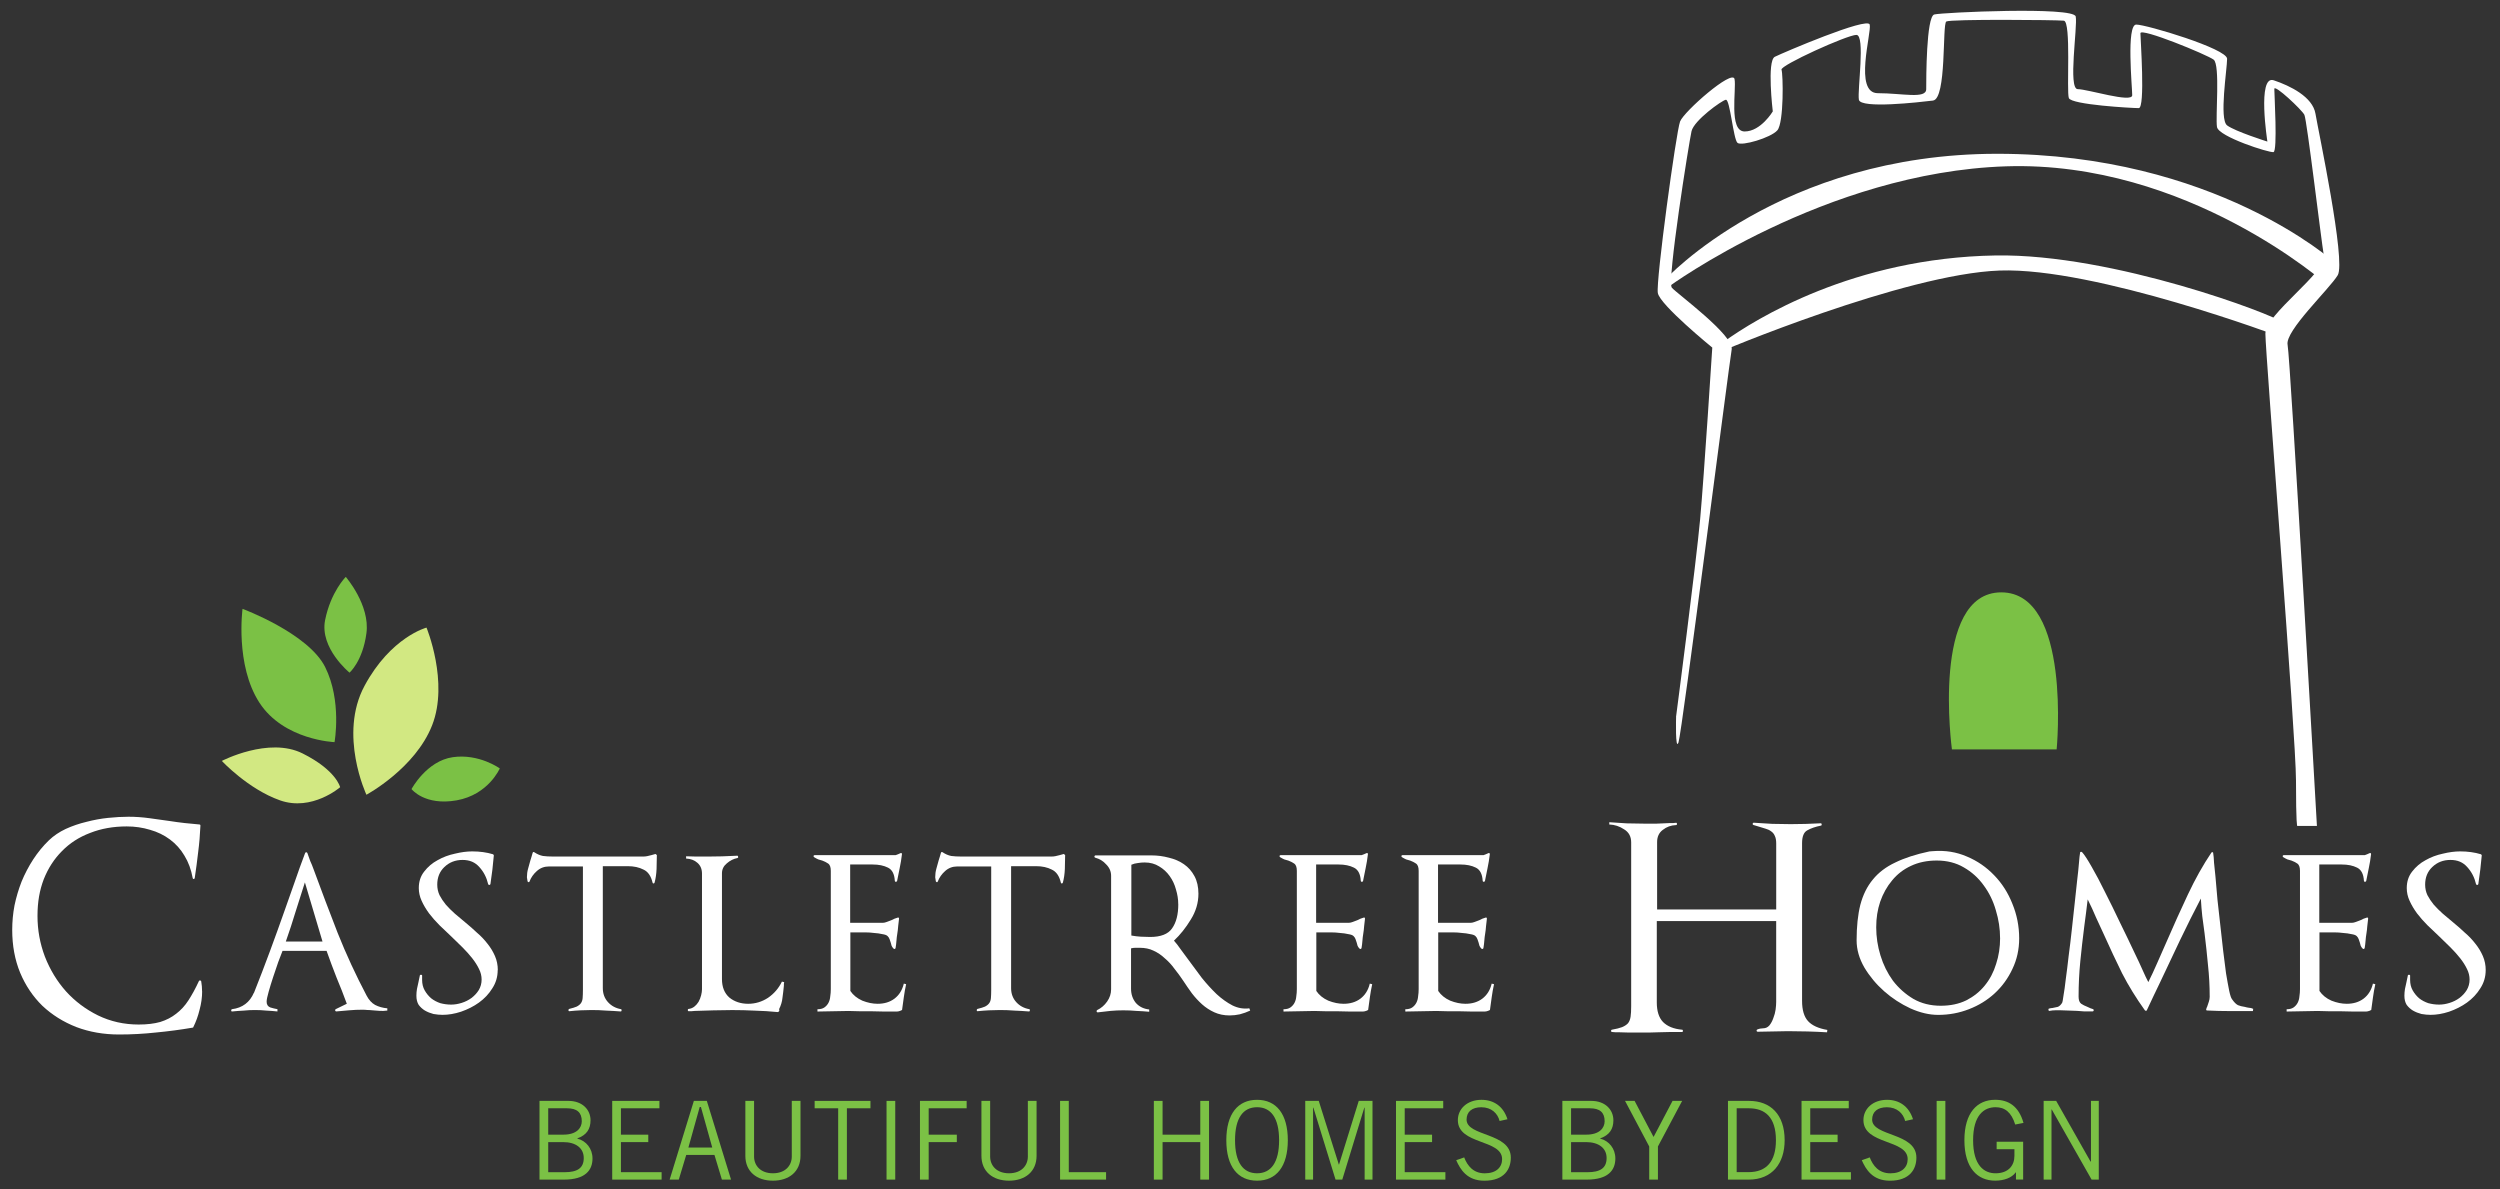 <?xml version="1.0" encoding="UTF-8"?>
<svg xmlns="http://www.w3.org/2000/svg" width="700" height="333" version="1.1" viewBox="0 0 700 333">
  <rect x="0" y="0" width="700" height="333" fill="#333333" stroke="none"/>
  <defs>
    <style>
      .cls-1, .cls-2 {
        fill-rule: evenodd;
      }

      .cls-1, .cls-3 {
        fill: #fff;
      }

      .cls-4, .cls-2 {
        fill: #7bc145;
      }

      .cls-5 {
        fill: #d2e882;
      }
    </style>
  </defs>
  <!-- Generator: Adobe Illustrator 28.7.1, SVG Export Plug-In . SVG Version: 1.2.0 Build 142)  -->
  <g>
    <g id="Layer_1">
      <path class="cls-3" d="M56.58,277.56c0-.96-.08-1.88-.24-2.79-.05-.16-.16-.24-.32-.24-.11-.05-.21,0-.32.16-.95,2.07-1.94,3.87-2.94,5.41-.96,1.49-2.1,2.73-3.42,3.74-1.27,1.01-2.76,1.78-4.46,2.31-1.7.48-3.72.72-6.05.72-4.09,0-7.88-.85-11.38-2.55-3.45-1.7-6.45-3.95-8.99-6.76-2.5-2.81-4.46-6.05-5.89-9.71-1.38-3.66-2.07-7.45-2.07-11.38s.58-7.19,1.75-10.27c1.22-3.08,2.92-5.7,5.09-7.88,2.18-2.23,4.8-3.93,7.88-5.09,3.08-1.22,6.5-1.83,10.27-1.83,2.28,0,4.46.32,6.53.95,2.07.58,3.93,1.49,5.57,2.71s3,2.73,4.06,4.54c1.11,1.8,1.88,3.9,2.31,6.29.05.16.13.24.24.24.16,0,.27-.08.32-.24.37-2.44.69-4.85.96-7.24.32-2.44.53-4.94.64-7.48,0-.21-.11-.32-.32-.32-1.33-.11-2.71-.24-4.14-.4-1.38-.16-2.76-.34-4.14-.56-1.86-.27-3.77-.53-5.73-.8-1.91-.26-3.85-.4-5.81-.4-1.75,0-3.66.11-5.73.32-2.02.21-4.03.58-6.05,1.11-2.02.48-3.95,1.14-5.81,1.99-1.8.85-3.37,1.91-4.7,3.18-1.64,1.59-3.1,3.37-4.38,5.33-1.27,1.96-2.36,4.03-3.26,6.21-.85,2.18-1.51,4.4-1.99,6.69-.43,2.28-.64,4.56-.64,6.85,0,4.4.74,8.41,2.23,12.02,1.49,3.55,3.56,6.63,6.21,9.23,2.71,2.55,5.89,4.54,9.55,5.97,3.66,1.38,7.64,2.07,11.94,2.07,3.5,0,6.95-.19,10.35-.56,3.4-.32,6.79-.77,10.19-1.35.16,0,.24-.05.24-.16.74-1.49,1.33-3.1,1.75-4.85.48-1.75.72-3.48.72-5.17h-.02Z"/>
      <path class="cls-1" d="M108.45,282.97v-.64c-1.27-.11-2.41-.43-3.42-.95-.96-.53-1.75-1.41-2.39-2.63-3.02-5.73-5.73-11.59-8.12-17.59-2.34-6-4.59-11.97-6.77-17.91-.26-.74-.56-1.46-.88-2.15-.26-.74-.53-1.49-.8-2.23-.05-.16-.16-.24-.32-.24s-.27.08-.32.24c-1.01,2.65-1.96,5.31-2.87,7.96-.9,2.6-1.83,5.23-2.78,7.88-1.38,3.93-2.79,7.83-4.22,11.7-1.43,3.87-2.92,7.75-4.46,11.62v-.08c-1.17,2.71-3.21,4.25-6.13,4.62-.16.05-.24.18-.24.4.05.21.16.29.32.24,1.06-.11,2.12-.19,3.18-.24,1.06-.11,2.12-.16,3.18-.16s2.12.05,3.18.16c1.06.05,2.1.13,3.1.24v-.64c-.64-.11-1.3-.27-1.99-.48-.69-.26-1.04-.8-1.04-1.59,0-.58.19-1.51.56-2.79.37-1.33.8-2.71,1.27-4.14.48-1.49.95-2.89,1.43-4.22.53-1.38.93-2.41,1.19-3.1h12.34c.9,2.55,1.83,5.04,2.79,7.48,1.01,2.39,1.96,4.83,2.87,7.32l-3.1,1.51c-.16.11-.21.24-.16.4s.16.24.32.24c1.22-.11,2.44-.21,3.66-.32,1.22-.11,2.44-.16,3.66-.16.48,0,.93.03,1.35.08.48,0,.93.03,1.35.08.74.05,1.43.11,2.07.16.69.05,1.41.03,2.15-.08h.04ZM90.3,263.63h-10.27c1.01-2.86,1.91-5.62,2.71-8.28.85-2.71,1.72-5.47,2.63-8.28l4.93,16.56h0Z"/>
      <path class="cls-3" d="M139.39,271.67c0-1.43-.27-2.76-.8-3.98s-1.22-2.36-2.07-3.42c-.85-1.11-1.83-2.15-2.95-3.1-1.06-1.01-2.15-1.96-3.26-2.87-1.01-.85-1.99-1.67-2.94-2.47-.96-.85-1.8-1.7-2.55-2.55-.69-.85-1.27-1.72-1.75-2.63-.42-.9-.64-1.88-.64-2.95,0-2.02.66-3.66,1.99-4.93,1.38-1.33,3.08-1.99,5.09-1.99s3.53.66,4.7,1.99c1.22,1.33,2.04,2.92,2.47,4.78.05.16.16.24.32.24s.26-.08.32-.24c.42-2.76.74-5.44.95-8.04,0-.11-.08-.21-.24-.32-1.75-.53-3.69-.8-5.81-.8-1.49,0-3.1.21-4.85.64-1.75.37-3.37.98-4.86,1.83-1.49.8-2.73,1.86-3.74,3.18-1.01,1.27-1.51,2.81-1.51,4.62,0,1.22.27,2.41.8,3.58.53,1.17,1.22,2.34,2.07,3.5.85,1.11,1.83,2.23,2.94,3.34,1.11,1.06,2.23,2.12,3.34,3.18,1.06,1.01,2.1,2.02,3.1,3.02,1.01,1.01,1.91,2.02,2.71,3.03s1.43,2.02,1.91,3.02c.48.95.72,1.94.72,2.95,0,1.06-.26,2.04-.8,2.95-.53.85-1.22,1.59-2.07,2.23-.8.58-1.7,1.03-2.71,1.35-1.01.32-1.99.48-2.95.48-1.01,0-2.02-.13-3.03-.4-.95-.32-1.8-.77-2.55-1.35-.74-.64-1.35-1.38-1.83-2.23s-.72-1.83-.72-2.95v-1.19c0-.16-.11-.24-.32-.24s-.32.08-.32.24l-.4,1.91c-.1.58-.24,1.19-.4,1.83-.11.64-.16,1.27-.16,1.91,0,1.01.21,1.86.64,2.55.48.64,1.06,1.17,1.75,1.59.74.42,1.54.74,2.39.96.9.16,1.75.24,2.55.24,1.64,0,3.37-.29,5.17-.88,1.86-.64,3.53-1.49,5.01-2.55,1.54-1.11,2.79-2.44,3.74-3.98,1.01-1.54,1.51-3.24,1.51-5.09h.04Z"/>
      <path class="cls-3" d="M183.94,239.43l-.4-.32c-.21.05-.4.11-.56.16-.16.05-.34.11-.56.16-.9.26-1.64.4-2.23.4h-25.47c-.96,0-1.86-.05-2.71-.16-.8-.16-1.59-.5-2.39-1.03-.21-.16-.37-.11-.48.16-.11.37-.21.74-.32,1.11-.11.32-.21.66-.32,1.03-.21.74-.43,1.51-.64,2.31-.21.74-.32,1.54-.32,2.39l.16,1.03c0,.16.08.26.24.32.16.05.27,0,.32-.16.42-1.11,1.11-2.1,2.07-2.95.95-.85,2.07-1.27,3.34-1.27h9.55v34.54c0,.9-.03,1.67-.08,2.31-.05.58-.21,1.06-.48,1.43-.26.37-.66.69-1.19.96-.48.21-1.17.42-2.07.64-.16.05-.24.19-.24.4.05.21.16.29.32.24,1.06-.11,2.1-.19,3.1-.24,1.01-.05,2.04-.08,3.1-.08,1.38,0,2.73.05,4.06.16,1.33.05,2.68.13,4.06.24.16,0,.24-.08.24-.24.05-.21,0-.34-.16-.4-1.49-.27-2.71-.93-3.66-1.99s-1.43-2.36-1.43-3.9v-34.15h7c1.7,0,3.16.32,4.38.95,1.27.58,2.12,1.8,2.55,3.66.05.16.13.24.24.24.16,0,.27-.08.32-.24.32-1.17.5-2.44.56-3.82.05-1.38.08-2.68.08-3.9h.02Z"/>
      <path class="cls-3" d="M219.58,275.01l-.64-.16c-.9,1.86-2.2,3.37-3.9,4.54-1.7,1.11-3.56,1.67-5.57,1.67s-3.82-.58-5.25-1.75c-1.38-1.22-2.07-2.95-2.07-5.17v-29.61c0-1.11.45-2.04,1.35-2.78.9-.8,1.91-1.3,3.02-1.51.16-.05.21-.16.16-.32,0-.21-.08-.32-.24-.32-2.87.16-5.68.24-8.44.24h-2.95c-.95,0-1.94-.03-2.94-.08v.64c1.27.05,2.34.45,3.18,1.2.85.74,1.27,1.75,1.27,3.02v32.39c0,.48-.08,1.03-.24,1.67s-.4,1.25-.72,1.83c-.32.53-.72.98-1.19,1.35-.48.37-1.01.58-1.59.64-.16,0-.24.11-.24.32s.08.32.24.32h.8c.32-.05.61-.08.88-.08,1.75-.05,3.5-.11,5.25-.16,1.75-.05,3.5-.08,5.25-.08,2.18,0,4.3.05,6.37.16,2.12.05,4.24.19,6.37.4,0,0,.08-.03.24-.08.16-.11.24-.24.24-.4s-.03-.27-.08-.32c.53-1.06.85-2.12.95-3.18.16-1.11.29-2.26.4-3.42v-.48c.05-.16.08-.32.08-.48h.01Z"/>
      <path class="cls-3" d="M253.71,275.57l-.64-.16c-.43,1.8-1.3,3.21-2.63,4.22-1.27.95-2.84,1.43-4.7,1.43-1.38,0-2.81-.29-4.3-.88-1.43-.64-2.55-1.54-3.34-2.71v-16.4h4.22c.8,0,1.59.05,2.39.16.85.05,1.62.16,2.31.32.74.11,1.25.29,1.51.56.27.26.45.56.56.88s.21.64.32.95c.11.32.19.61.24.88.11.26.29.53.56.8.11.11.21.13.32.08.16-.05.24-.16.24-.32.11-.64.19-1.3.24-1.99s.13-1.35.24-1.99c.11-.64.19-1.33.24-2.07.11-.74.19-1.43.24-2.07,0-.32-.13-.42-.4-.32-.58.16-1.17.4-1.75.72-.42.16-.85.32-1.27.48-.42.16-.77.24-1.03.24h-9.23v-16.32h6.29c1.7,0,3.13.29,4.3.88,1.17.58,1.8,1.8,1.91,3.66,0,.16.08.27.24.32.21,0,.34-.08.4-.24.27-1.22.5-2.41.72-3.58.26-1.22.48-2.52.64-3.9,0-.32-.13-.42-.4-.32-.21.11-.45.21-.72.32-.21.05-.42.13-.64.24h-22.69c-.16,0-.26.08-.32.24,0,.11.05.21.16.32.42.26.82.48,1.19.64.43.11.8.21,1.11.32.58.21,1.11.48,1.59.8.53.32.8,1.01.8,2.07v33.11c0,.69-.05,1.38-.16,2.07-.05.64-.21,1.22-.48,1.75-.27.53-.66.98-1.19,1.35-.48.32-1.11.48-1.91.48v.64c1.43-.05,2.87-.08,4.3-.08,1.49-.05,2.95-.08,4.38-.08,1.06,0,2.1.03,3.1.08h3.1c1.22,0,2.44.03,3.66.08h3.74c.27,0,.61-.08,1.03-.24l.08-.08c.21,0,.32-.08.32-.24.16-1.22.32-2.39.48-3.5.16-1.17.37-2.36.64-3.58h0v-.02Z"/>
      <path class="cls-3" d="M298.26,239.43l-.4-.32c-.21.05-.4.11-.56.16-.16.05-.34.11-.56.16-.9.26-1.64.4-2.23.4h-25.47c-.96,0-1.86-.05-2.71-.16-.8-.16-1.59-.5-2.39-1.03-.21-.16-.37-.11-.48.16-.11.37-.21.74-.32,1.11-.11.32-.21.66-.32,1.03-.21.74-.42,1.51-.64,2.31-.21.74-.32,1.54-.32,2.39l.16,1.03c0,.16.08.26.24.32s.26,0,.32-.16c.42-1.11,1.11-2.1,2.07-2.95.95-.85,2.07-1.27,3.34-1.27h9.55v34.54c0,.9-.03,1.67-.08,2.31-.05.58-.21,1.06-.48,1.43-.26.37-.66.69-1.19.96-.48.21-1.17.42-2.07.64-.16.05-.24.19-.24.4.05.21.16.29.32.24,1.06-.11,2.1-.19,3.1-.24,1.01-.05,2.04-.08,3.1-.08,1.38,0,2.73.05,4.06.16,1.33.05,2.68.13,4.06.24.16,0,.24-.08.24-.24.05-.21,0-.34-.16-.4-1.49-.27-2.71-.93-3.66-1.99s-1.43-2.36-1.43-3.9v-34.15h7c1.7,0,3.16.32,4.38.95,1.27.58,2.12,1.8,2.55,3.66.05.16.13.24.24.24.16,0,.26-.08.32-.24.32-1.17.5-2.44.56-3.82.05-1.38.08-2.68.08-3.9h.02Z"/>
      <path class="cls-1" d="M350.05,282.97l-.24-.64c-1.59.21-3.16-.05-4.7-.8-1.54-.8-3.03-1.86-4.46-3.18-1.43-1.38-2.81-2.89-4.14-4.54-1.27-1.7-2.5-3.34-3.66-4.94-.8-1.06-1.54-2.07-2.23-3.02-.69-1.01-1.33-1.83-1.91-2.47,1.75-1.64,3.32-3.61,4.7-5.89,1.43-2.28,2.15-4.7,2.15-7.24,0-1.91-.37-3.55-1.11-4.93s-1.72-2.49-2.95-3.34c-1.22-.85-2.63-1.46-4.22-1.83-1.59-.43-3.21-.64-4.86-.64h-15.68c-.16,0-.26.11-.32.32,0,.16.08.26.24.32,1.22.32,2.26.95,3.1,1.91.9.9,1.35,1.96,1.35,3.18v31.76c0,1.22-.37,2.36-1.11,3.42-.74,1.06-1.67,1.86-2.78,2.39-.16.11-.21.27-.16.48.1.16.24.21.4.16,1.22-.16,2.39-.29,3.5-.4,1.17-.11,2.36-.16,3.58-.16s2.41.05,3.58.16c1.22.05,2.44.13,3.66.24v-.64c-1.54-.16-2.79-.77-3.74-1.83-.9-1.11-1.35-2.44-1.35-3.98v-11.3c.42-.11.82-.16,1.19-.16h1.27c1.43,0,2.71.26,3.82.8,1.17.53,2.23,1.25,3.18,2.15,1.01.85,1.91,1.83,2.71,2.94.85,1.06,1.65,2.15,2.39,3.26.8,1.22,1.62,2.41,2.47,3.58.9,1.17,1.86,2.2,2.86,3.1,1.01.9,2.15,1.65,3.42,2.23,1.27.58,2.71.88,4.3.88.96,0,1.91-.11,2.87-.32,1.01-.26,1.96-.61,2.87-1.03h.01ZM329.92,253.2c0,2.87-.58,5.12-1.75,6.76-1.11,1.59-3.16,2.39-6.13,2.39-.9,0-1.78-.03-2.63-.08s-1.72-.16-2.63-.32v-19.82c.58-.26,1.19-.42,1.83-.48.64-.11,1.27-.16,1.91-.16,1.54,0,2.89.37,4.06,1.11,1.17.69,2.15,1.59,2.94,2.71.8,1.11,1.38,2.36,1.75,3.74.42,1.38.64,2.76.64,4.14h.01Z"/>
      <path class="cls-3" d="M384.18,275.57l-.64-.16c-.42,1.8-1.3,3.21-2.63,4.22-1.27.95-2.84,1.43-4.7,1.43-1.38,0-2.81-.29-4.3-.88-1.43-.64-2.55-1.54-3.34-2.71v-16.4h4.22c.8,0,1.59.05,2.39.16.85.05,1.62.16,2.31.32.74.11,1.25.29,1.51.56.27.26.45.56.56.88s.21.64.32.95c.11.32.19.61.24.88.11.26.29.53.56.8.11.11.21.13.32.08.16-.05.24-.16.24-.32.11-.64.19-1.3.24-1.99s.13-1.35.24-1.99c.11-.64.19-1.33.24-2.07.1-.74.19-1.43.24-2.07,0-.32-.13-.42-.4-.32-.58.16-1.17.4-1.75.72-.42.16-.85.32-1.27.48-.43.16-.77.24-1.03.24h-9.23v-16.32h6.29c1.7,0,3.13.29,4.3.88,1.17.58,1.8,1.8,1.91,3.66,0,.16.08.27.24.32.21,0,.35-.08.4-.24.26-1.22.5-2.41.72-3.58.26-1.22.48-2.52.64-3.9,0-.32-.13-.42-.4-.32-.21.11-.45.21-.72.32-.21.05-.42.13-.64.24h-22.68c-.16,0-.26.08-.32.24,0,.11.05.21.16.32.43.26.82.48,1.19.64.43.11.8.21,1.12.32.58.21,1.11.48,1.59.8.53.32.8,1.01.8,2.07v33.11c0,.69-.05,1.38-.16,2.07-.05.64-.21,1.22-.48,1.75-.27.53-.66.98-1.19,1.35-.48.32-1.11.48-1.91.48v.64c1.43-.05,2.87-.08,4.3-.08,1.48-.05,2.94-.08,4.38-.08,1.06,0,2.1.03,3.1.08h3.1c1.22,0,2.44.03,3.66.08h3.74c.26,0,.61-.08,1.04-.24l.08-.08c.21,0,.32-.08.32-.24.16-1.22.32-2.39.48-3.5.16-1.17.37-2.36.64-3.58h0l-.04-.02Z"/>
      <path class="cls-3" d="M418.31,275.57l-.64-.16c-.42,1.8-1.3,3.21-2.63,4.22-1.27.95-2.84,1.43-4.7,1.43-1.38,0-2.81-.29-4.3-.88-1.43-.64-2.55-1.54-3.34-2.71v-16.4h4.22c.8,0,1.59.05,2.39.16.85.05,1.62.16,2.31.32.74.11,1.25.29,1.51.56.27.26.45.56.56.88.1.32.21.64.32.95.11.32.19.61.24.88.1.26.29.53.56.8.11.11.21.13.32.08.16-.05.24-.16.24-.32.11-.64.19-1.3.24-1.99s.13-1.35.24-1.99c.11-.64.19-1.33.24-2.07.11-.74.19-1.43.24-2.07,0-.32-.13-.42-.4-.32-.58.16-1.17.4-1.75.72-.42.16-.85.32-1.27.48-.42.16-.77.24-1.03.24h-9.23v-16.32h6.29c1.7,0,3.13.29,4.3.88,1.17.58,1.8,1.8,1.91,3.66,0,.16.08.27.24.32.21,0,.34-.08.4-.24.27-1.22.5-2.41.72-3.58.26-1.22.48-2.52.64-3.9,0-.32-.13-.42-.4-.32-.21.11-.45.21-.72.32-.21.05-.42.13-.64.24h-22.69c-.16,0-.26.08-.32.24,0,.11.05.21.16.32.42.26.82.48,1.19.64.42.11.8.21,1.11.32.58.21,1.11.48,1.59.8.53.32.8,1.01.8,2.07v33.11c0,.69-.05,1.38-.16,2.07-.05.64-.21,1.22-.48,1.75-.27.53-.66.98-1.19,1.35-.48.32-1.11.48-1.91.48v.64c1.43-.05,2.86-.08,4.3-.08,1.49-.05,2.95-.08,4.38-.08,1.06,0,2.1.03,3.1.08h3.1c1.22,0,2.44.03,3.66.08h3.74c.27,0,.61-.08,1.04-.24l.08-.08c.21,0,.32-.08.32-.24.16-1.22.32-2.39.48-3.5.16-1.17.37-2.36.64-3.58h0l-.02-.02Z"/>
      <path class="cls-3" d="M511.66,288.38c-2.49-.42-4.3-1.25-5.41-2.47s-1.67-3.1-1.67-5.65v-44.17c0-1.86.48-3.05,1.43-3.58,1.01-.58,2.31-1.03,3.9-1.35.16-.05.21-.16.16-.32,0-.21-.08-.32-.24-.32-2.87.16-5.68.24-8.44.24-1.7,0-3.42-.03-5.17-.08-1.75-.11-3.47-.21-5.17-.32-.16,0-.27.11-.32.32,0,.16.08.27.24.32l1.59.48c.64.21,1.25.4,1.83.56s1.09.4,1.51.72c.48.32.82.74,1.04,1.27.27.53.4,1.25.4,2.15v18.47h-33.35v-18.86c0-1.49.53-2.63,1.59-3.42,1.06-.85,2.31-1.3,3.74-1.35.16,0,.24-.11.24-.32s-.08-.32-.24-.32c-.26,0-.56.03-.88.08h-.88c-1.22.05-2.44.11-3.66.16h-3.66c-1.59,0-3.18-.03-4.78-.08-1.59-.11-3.21-.21-4.86-.32v.64c1.49.05,2.87.5,4.14,1.35,1.33.8,1.99,2.02,1.99,3.66v45.85c0,1.22-.05,2.2-.16,2.94-.11.74-.34,1.35-.71,1.83-.37.42-.93.8-1.67,1.11-.69.27-1.64.5-2.87.72-.16.05-.24.19-.24.4.05.16.16.24.32.24.26,0,.58.03.95.08h1.04c.95.05,1.88.08,2.79.08h5.41c1.06-.05,1.99-.08,2.79-.08,1.12-.05,2.23-.08,3.34-.08h3.26c.16,0,.24-.11.24-.32s-.08-.32-.24-.32c-2.34-.21-4.11-.93-5.33-2.15-1.17-1.22-1.75-3.05-1.75-5.49v-22.77h33.43v22.61c0,.58-.05,1.3-.16,2.15-.11.8-.32,1.59-.64,2.39-.27.8-.64,1.49-1.11,2.07-.48.53-1.06.8-1.75.8-.26,0-.53.03-.8.08-.27.05-.53.13-.8.24-.16.05-.24.19-.24.4.05.16.16.24.32.24,1.38-.05,2.79-.08,4.22-.08,1.43-.05,2.84-.08,4.22-.08,1.86,0,3.69.03,5.49.08s3.63.13,5.49.24l.08-.64h0v-.03Z"/>
      <path class="cls-1" d="M565.37,262.75c0-3.4-.64-6.63-1.91-9.71-1.22-3.08-2.92-5.73-5.09-7.96-2.18-2.28-4.72-4.03-7.64-5.25-2.92-1.27-6.07-1.78-9.47-1.51l-1.03.08c-3.77.8-6.95,1.83-9.55,3.1-2.6,1.22-4.7,2.81-6.29,4.78-1.59,1.91-2.76,4.27-3.5,7.08-.69,2.76-1.04,6.08-1.04,9.95,0,2.55.72,5.07,2.15,7.56,1.49,2.49,3.34,4.72,5.57,6.69,2.23,1.96,4.67,3.55,7.32,4.78,2.71,1.22,5.31,1.83,7.8,1.83,3.02,0,5.89-.53,8.6-1.59,2.76-1.06,5.17-2.55,7.24-4.46s3.71-4.17,4.93-6.77c1.28-2.65,1.91-5.52,1.91-8.6h0ZM560.03,262.67c0,2.55-.37,4.96-1.12,7.24-.69,2.28-1.75,4.3-3.18,6.05-1.38,1.7-3.1,3.08-5.17,4.14-2.07,1.01-4.46,1.51-7.16,1.51-2.87,0-5.41-.64-7.64-1.91-2.23-1.33-4.14-3.02-5.73-5.09-1.54-2.12-2.71-4.48-3.5-7.08-.8-2.6-1.19-5.23-1.19-7.88s.37-4.93,1.11-7.16c.8-2.28,1.91-4.27,3.34-5.97,1.43-1.75,3.18-3.1,5.25-4.06,2.12-1.01,4.54-1.51,7.24-1.51,2.87,0,5.39.64,7.56,1.91,2.23,1.27,4.09,2.95,5.57,5.01,1.54,2.07,2.68,4.4,3.42,7,.8,2.6,1.19,5.2,1.19,7.8h0Z"/>
      <path class="cls-3" d="M630.93,282.49c-.42-.21-.85-.32-1.27-.32-.37-.05-.74-.13-1.11-.24-.74-.11-1.38-.26-1.91-.48-.53-.26-1.09-.82-1.67-1.67-.27-.32-.53-1.12-.8-2.39-.27-1.33-.56-2.95-.88-4.86-.26-1.91-.53-4.01-.8-6.29-.27-2.34-.53-4.72-.8-7.16-.27-2.44-.53-4.83-.8-7.16-.21-2.33-.4-4.48-.56-6.45-.16-1.49-.29-2.79-.4-3.9-.05-1.17-.13-2.07-.24-2.71,0-.16-.05-.24-.16-.24-.11-.05-.21-.03-.32.08-2.33,3.45-4.54,7.38-6.61,11.78s-4.03,8.75-5.89,13.05c-.85,1.96-1.72,3.95-2.63,5.97-.85,1.96-1.7,3.79-2.55,5.49-.48-.9-1.01-2.02-1.59-3.34-.58-1.33-1.33-2.92-2.23-4.78-1.22-2.6-2.57-5.41-4.06-8.44-1.43-3.02-2.84-5.89-4.22-8.6-1.33-2.71-2.57-5.07-3.74-7.08-1.17-2.07-2.07-3.45-2.71-4.14-.11-.11-.24-.13-.4-.08-.1,0-.16.08-.16.24-.11.58-.21,1.57-.32,2.95-.11,1.33-.26,2.87-.48,4.62-.21,2.02-.45,4.24-.72,6.69-.26,2.39-.53,4.83-.8,7.32-.27,2.49-.56,4.93-.88,7.32-.27,2.39-.53,4.54-.8,6.45-.21,1.86-.42,3.4-.64,4.62-.16,1.22-.29,1.91-.4,2.07-.37.58-.77.95-1.19,1.11-.42.11-.93.21-1.51.32-.21,0-.53.05-.95.16-.16.05-.21.19-.16.4.05.21.16.29.32.24.58-.11,1.11-.16,1.59-.16h1.59c.74,0,1.49.03,2.23.08.74,0,1.49.03,2.23.08s1.46.11,2.15.16h2.23c.16,0,.26-.08.32-.24.05-.16,0-.29-.16-.4-.11-.05-.34-.13-.72-.24-.37-.16-.66-.29-.88-.4-.69-.26-1.27-.56-1.75-.88-.48-.37-.72-1.03-.72-1.99,0-3.34.16-6.63.48-9.87s.69-6.5,1.11-9.79c.16-1.22.32-2.44.48-3.66.16-1.27.32-2.57.48-3.9.9,1.8,1.67,3.47,2.31,5.01.69,1.49,1.46,3.16,2.31,5.01,1.59,3.55,3.26,7.11,5.01,10.67,1.8,3.5,3.93,6.95,6.37,10.35.11.11.21.16.32.16s.19-.05.24-.16c.64-1.33,1.25-2.63,1.83-3.9.64-1.33,1.27-2.65,1.91-3.98,1.86-3.98,3.71-7.91,5.57-11.78s3.79-7.75,5.81-11.62c.11,1.86.24,3.5.4,4.93.21,1.38.42,2.97.64,4.78.37,2.97.69,5.94.96,8.91.32,2.92.48,5.89.48,8.91,0,.43-.08.88-.24,1.35-.16.48-.32.95-.48,1.43-.05.11-.11.21-.16.32,0,.11-.03.21-.08.32-.11.26,0,.4.32.4,2.07.11,4.17.16,6.29.16h6.45l.08-.64h0l.04.03Z"/>
      <path class="cls-3" d="M665.06,275.57l-.64-.16c-.43,1.8-1.3,3.21-2.63,4.22-1.27.95-2.84,1.43-4.7,1.43-1.38,0-2.81-.29-4.3-.88-1.43-.64-2.55-1.54-3.34-2.71v-16.4h4.22c.8,0,1.59.05,2.39.16.85.05,1.62.16,2.31.32.74.11,1.25.29,1.51.56.27.26.45.56.56.88s.21.64.32.95c.11.32.19.61.24.88.11.26.29.53.56.8.11.11.21.13.32.08.16-.05.24-.16.24-.32.11-.64.19-1.3.24-1.99s.13-1.35.24-1.99c.11-.64.19-1.33.24-2.07.11-.74.19-1.43.24-2.07,0-.32-.13-.42-.4-.32-.58.16-1.17.4-1.75.72-.42.16-.85.32-1.27.48-.42.16-.77.24-1.03.24h-9.23v-16.32h6.29c1.7,0,3.13.29,4.3.88,1.17.58,1.8,1.8,1.91,3.66,0,.16.08.27.24.32.21,0,.34-.08.4-.24.26-1.22.5-2.41.72-3.58.26-1.22.48-2.52.64-3.9,0-.32-.13-.42-.4-.32-.21.11-.45.21-.72.32-.21.05-.42.13-.64.24h-22.68c-.16,0-.26.08-.32.24,0,.11.05.21.16.32.42.26.82.48,1.19.64.42.11.8.21,1.12.32.58.21,1.11.48,1.59.8.53.32.8,1.01.8,2.07v33.11c0,.69-.05,1.38-.16,2.07-.05.64-.21,1.22-.48,1.75-.27.53-.66.98-1.19,1.35-.48.32-1.11.48-1.91.48v.64c1.43-.05,2.87-.08,4.3-.08,1.49-.05,2.95-.08,4.38-.08,1.06,0,2.1.03,3.1.08h3.1c1.22,0,2.44.03,3.66.08h3.74c.26,0,.61-.08,1.03-.24l.08-.08c.21,0,.32-.08.32-.24.16-1.22.32-2.39.48-3.5.16-1.17.37-2.36.64-3.58h0l-.03-.02Z"/>
      <path class="cls-3" d="M696,271.67c0-1.43-.27-2.76-.8-3.98-.53-1.22-1.22-2.36-2.07-3.42-.85-1.11-1.83-2.15-2.95-3.1-1.06-1.01-2.15-1.96-3.26-2.87-1.01-.85-1.99-1.67-2.94-2.47-.96-.85-1.8-1.7-2.55-2.55-.69-.85-1.27-1.72-1.75-2.63-.42-.9-.64-1.88-.64-2.95,0-2.02.66-3.66,1.99-4.93,1.38-1.33,3.08-1.99,5.09-1.99s3.53.66,4.7,1.99c1.22,1.33,2.04,2.92,2.47,4.78.05.16.16.24.32.24s.26-.08.32-.24c.42-2.76.74-5.44.96-8.04,0-.11-.08-.21-.24-.32-1.75-.53-3.69-.8-5.81-.8-1.49,0-3.1.21-4.85.64-1.75.37-3.37.98-4.85,1.83-1.49.8-2.73,1.86-3.74,3.18-1.01,1.27-1.51,2.81-1.51,4.62,0,1.22.26,2.41.8,3.58.53,1.17,1.22,2.34,2.07,3.5.85,1.11,1.83,2.23,2.94,3.34,1.11,1.06,2.23,2.12,3.34,3.18,1.06,1.01,2.1,2.02,3.1,3.02s1.91,2.02,2.71,3.03c.8,1.01,1.43,2.02,1.91,3.02.48.95.72,1.94.72,2.95,0,1.06-.26,2.04-.8,2.95-.53.85-1.22,1.59-2.07,2.23-.8.58-1.7,1.03-2.71,1.35s-1.99.48-2.94.48c-1.01,0-2.02-.13-3.03-.4-.95-.32-1.8-.77-2.55-1.35-.74-.64-1.35-1.38-1.83-2.23-.48-.85-.72-1.83-.72-2.95v-1.19c0-.16-.11-.24-.32-.24s-.32.08-.32.24l-.4,1.91c-.11.58-.24,1.19-.4,1.83-.1.64-.16,1.27-.16,1.91,0,1.01.21,1.86.64,2.55.48.64,1.06,1.17,1.75,1.59.74.42,1.54.74,2.39.96.9.16,1.75.24,2.55.24,1.64,0,3.37-.29,5.17-.88,1.86-.64,3.53-1.49,5.01-2.55,1.54-1.11,2.79-2.44,3.74-3.98,1.01-1.54,1.51-3.24,1.51-5.09h.01Z"/>
      <path class="cls-3" d="M469.29,200.74s5.62-42.91,6.75-55.37c1.13-12.46,3.4-48.05,3.4-48.05,0,0-14.68-11.94-15.25-15.29s5.14-45.17,6.23-48.01c1.09-2.83,14.68-14.73,15.25-11.89.57,2.83-1.7,14.68,2.83,14.68s7.88-5.62,7.88-5.62c0,0-1.7-14.16.57-15.29s26.01-11.28,26.57-9.02c.57,2.27-4.53,19.21,2.27,19.21s13.55,1.7,13.55-1.13,0-20.34,2.26-20.91c2.27-.57,39.04-2.27,39.6.57.57,2.83-2.22,20.34.57,20.34s15.25,3.96,15.25,1.7-1.7-19.78,1.13-19.78,25.44,6.75,25.44,9.58-2.27,16.95,0,18.65,11.28,4.53,11.28,4.53c0,0-2.91-18.72,1.77-17.16s10.91,4.67,11.69,9.35,8.58,41.32,6.24,45.22c-2.34,3.91-14.82,15.6-14.04,19.49.78,3.9,8.21,134.72,8.21,134.72h-5.52s-.34-.22-.34-12.7-8.57-119.68-8.57-125.14,17.15-17.15,16.37-21.83-4.75-38.04-5.45-39.44-8.42-8.66-8.42-7.26.94,17.46-.23,17.7c-1.17.23-15.35-4.3-15.82-7.02-.47-2.72.94-17.46-.94-18.87-1.87-1.4-20.5-9.04-20.5-7.4s1.4,20.97-.47,20.97-18.87-.94-19.57-2.81c-.7-1.87.7-21.44-1.4-21.67-2.11-.23-31.74-.47-32.91.23s.14,21.67-3.74,22.14c-3.89.47-20.27,2.34-20.74-.23s1.87-18.16-.7-18.16-21.44,8.57-20.97,9.74c.47,1.17.7,14.89-1.17,16.99-1.87,2.11-9.97,4.45-11.14,3.51-1.17-.94-2.11-12.31-3.28-12.08-1.17.23-8.89,5.76-9.6,8.8-.7,3.04-6.93,42.18-5.52,43.82,1.4,1.64,17.46,13.34,16.76,17.32s-13.95,107.43-14.89,110.01c-.94,2.57-.67-7.14-.67-7.14h-.02Z"/>
      <path class="cls-3" d="M466.22,78.31s32.21-35.25,93.02-35.25,94.33,30.33,94.33,30.33l-2.01,6.32s-39.09-34.78-89.83-33.14c-50.75,1.64-94.56,33.75-94.56,33.75l-.94-2.01h-.01Z"/>
      <path class="cls-3" d="M481.12,98.7s-.39-1.63,1.59-3.05c8.78-6.3,36.28-23.46,76.05-24.12,33.05-.55,78.27,16.76,80.14,18.63,1.87,1.87-.23,4.21-.23,4.21,0,0-51.91-19.55-78.73-18.62-26.82.94-78.82,22.95-78.82,22.95h0Z"/>
      <path class="cls-2" d="M151.06,330.29h6.84c5.98,0,8-2.62,8-5.92,0-2.75-1.77-4.94-4.24-5.56l-.03-.06c2.66-.92,3.72-2.66,3.72-5.07,0-2.99-2.32-5.43-6.17-5.43h-8.12v22.04h0ZM153.5,319.79h4.21c3.48,0,5.74,1.65,5.74,4.46s-1.77,3.97-5.37,3.97h-4.58v-8.42h0ZM153.5,310.32h5.25c2.81,0,4.15,1.16,4.15,3.63,0,1.86-1.43,3.75-5.13,3.75h-4.27v-7.39h0Z"/>
      <polygon class="cls-4" points="171.42 308.25 171.42 330.29 185.25 330.29 185.25 328.21 173.86 328.21 173.86 319.79 181.52 319.79 181.52 317.71 173.86 317.71 173.86 310.32 184.64 310.32 184.64 308.25 171.42 308.25 171.42 308.25"/>
      <path class="cls-2" d="M195.92,309.96h.34l3.17,11.35h-6.68l3.17-11.35h0ZM190.06,330.29l2.08-6.9h7.91l2.08,6.9h2.56l-6.78-22.04h-3.63l-6.78,22.04h2.56Z"/>
      <path class="cls-4" d="M208.7,308.25v15.38c0,4.4,3.17,6.96,7.72,6.96s7.72-2.56,7.72-6.96v-15.38h-2.44v15.57c0,2.56-1.83,4.7-5.28,4.7s-5.28-2.14-5.28-4.7v-15.57h-2.44Z"/>
      <polygon class="cls-4" points="243.73 310.32 243.73 308.25 228.1 308.25 228.1 310.32 234.69 310.32 234.69 330.29 237.13 330.29 237.13 310.32 243.73 310.32 243.73 310.32"/>
      <polygon class="cls-4" points="248.23 308.25 248.23 330.29 250.67 330.29 250.67 308.25 248.23 308.25 248.23 308.25"/>
      <polygon class="cls-4" points="257.59 308.25 257.59 330.29 260.03 330.29 260.03 319.79 267.91 319.79 267.91 317.71 260.03 317.71 260.03 310.32 270.66 310.32 270.66 308.25 257.59 308.25 257.59 308.25"/>
      <path class="cls-4" d="M274.8,308.25v15.38c0,4.4,3.17,6.96,7.72,6.96s7.72-2.56,7.72-6.96v-15.38h-2.44v15.57c0,2.56-1.83,4.7-5.28,4.7s-5.28-2.14-5.28-4.7v-15.57h-2.44Z"/>
      <polygon class="cls-4" points="309.7 330.29 309.7 328.21 299.26 328.21 299.26 308.25 296.82 308.25 296.82 330.29 309.7 330.29 309.7 330.29"/>
      <polygon class="cls-4" points="336.08 308.25 336.08 317.71 325.52 317.71 325.52 308.25 323.08 308.25 323.08 330.29 325.52 330.29 325.52 319.79 336.08 319.79 336.08 330.29 338.53 330.29 338.53 308.25 336.08 308.25 336.08 308.25"/>
      <path class="cls-2" d="M345.81,319.27c0-6.26,2.29-9.25,6.17-9.25s6.17,2.99,6.17,9.25-2.29,9.25-6.17,9.25-6.17-2.99-6.17-9.25h0ZM343.37,319.27c0,7.36,3.2,11.32,8.61,11.32s8.61-3.97,8.61-11.32-3.21-11.32-8.61-11.32-8.61,3.97-8.61,11.32h0Z"/>
      <polygon class="cls-4" points="384.3 330.29 384.3 308.25 380.45 308.25 374.93 326.07 374.87 326.07 369.25 308.25 365.47 308.25 365.47 330.29 367.66 330.29 367.66 310.14 367.75 310.14 373.95 330.29 375.84 330.29 382.01 310.14 382.1 310.14 382.1 330.29 384.3 330.29 384.3 330.29"/>
      <polygon class="cls-4" points="390.88 308.25 390.88 330.29 404.71 330.29 404.71 328.21 393.32 328.21 393.32 319.79 400.98 319.79 400.98 317.71 393.32 317.71 393.32 310.32 404.1 310.32 404.1 308.25 390.88 308.25 390.88 308.25"/>
      <path class="cls-4" d="M422.09,313.38c-1.16-3.63-3.85-5.43-7.27-5.43-3.97,0-6.62,2.5-6.62,5.68,0,6.96,12.39,5.31,12.39,10.93,0,2.26-1.62,3.97-4.85,3.97s-4.88-2.14-5.77-4.46l-2.23.79c1.16,2.63,3.05,5.74,7.87,5.74,5.62,0,7.42-3.27,7.42-6.47,0-7.08-12.45-5.86-12.39-10.68.03-2.2,1.56-3.42,4.12-3.42,2.84,0,4.58,1.71,5.13,3.85l2.2-.49h0Z"/>
      <path class="cls-2" d="M437.46,330.29h6.84c5.98,0,8-2.62,8-5.92,0-2.75-1.77-4.94-4.24-5.56l-.03-.06c2.66-.92,3.72-2.66,3.72-5.07,0-2.99-2.32-5.43-6.17-5.43h-8.12v22.04h0ZM439.9,319.79h4.21c3.48,0,5.74,1.65,5.74,4.46s-1.77,3.97-5.37,3.97h-4.58v-8.42h0ZM439.9,310.32h5.25c2.81,0,4.15,1.16,4.15,3.63,0,1.86-1.43,3.75-5.13,3.75h-4.27v-7.39h0Z"/>
      <polygon class="cls-4" points="461.78 330.29 464.22 330.29 464.22 321.01 471 308.25 468.31 308.25 463 318.35 457.69 308.25 455.01 308.25 461.78 321.01 461.78 330.29 461.78 330.29"/>
      <path class="cls-2" d="M486.27,310.32h3.42c4.52,0,7.57,2.5,7.57,8.94,0,5.92-2.62,8.94-7.69,8.94h-3.3v-17.89h0ZM483.83,330.29h5.8c6.59,0,10.07-4.55,10.07-11.02,0-7.23-3.97-11.02-9.95-11.02h-5.92v22.04h0Z"/>
      <polygon class="cls-4" points="504.43 308.25 504.43 330.29 518.26 330.29 518.26 328.21 506.87 328.21 506.87 319.79 514.53 319.79 514.53 317.71 506.87 317.71 506.87 310.32 517.65 310.32 517.65 308.25 504.43 308.25 504.43 308.25"/>
      <path class="cls-4" d="M535.64,313.38c-1.16-3.63-3.85-5.43-7.26-5.43-3.97,0-6.62,2.5-6.62,5.68,0,6.96,12.39,5.31,12.39,10.93,0,2.26-1.62,3.97-4.85,3.97s-4.88-2.14-5.77-4.46l-2.23.79c1.16,2.63,3.05,5.74,7.87,5.74,5.62,0,7.42-3.27,7.42-6.47,0-7.08-12.45-5.86-12.39-10.68.03-2.2,1.56-3.42,4.12-3.42,2.84,0,4.58,1.71,5.13,3.85l2.2-.49h-.01Z"/>
      <polygon class="cls-4" points="542.26 308.25 542.26 330.29 544.7 330.29 544.7 308.25 542.26 308.25 542.26 308.25"/>
      <path class="cls-4" d="M559.06,319.7v2.08h4.98v1.86c0,2.69-1.68,4.88-5.28,4.88-3.23,0-6.29-2.2-6.29-9.25s3.05-9.25,6.29-9.25c2.56,0,4.4,1.34,5.5,4.85l2.32-.46c-1.34-4.7-4.21-6.47-7.94-6.47-5.01,0-8.61,3.6-8.61,11.32s3.6,11.32,8.61,11.32c2.44,0,4.64-.76,5.77-2.32h.06v2.01h2.01v-10.59h-7.42v.02Z"/>
      <polygon class="cls-4" points="574.42 330.29 574.42 310.63 574.48 310.63 585.65 330.29 587.66 330.29 587.66 308.25 585.47 308.25 585.47 325.22 585.34 325.22 575.73 308.25 572.22 308.25 572.22 330.29 574.42 330.29 574.42 330.29"/>
      <path class="cls-4" d="M546.54,209.84s-5.97-43.98,13.81-43.98,15.51,43.98,15.51,43.98h-29.32Z"/>
      <path class="cls-5" d="M102.6,222.53s-7.89-16.83-.53-30.5,17.35-16.3,17.35-16.3c0,0,6.31,15.25,1.58,27.34s-18.4,19.46-18.4,19.46h0Z"/>
      <path class="cls-4" d="M67.9,170.47s18.4,6.84,23.14,16.3c4.73,9.46,2.63,21.03,2.63,21.03,0,0-14.2-.53-21.03-11.04-6.84-10.52-4.73-26.29-4.73-26.29h-.01Z"/>
      <path class="cls-4" d="M96.82,161.53s6.84,7.89,5.78,15.77c-1.05,7.89-4.73,11.04-4.73,11.04,0,0-8.41-6.84-6.84-14.72,1.58-7.89,5.78-12.09,5.78-12.09h0Z"/>
      <path class="cls-4" d="M115.22,220.95s4.21-7.89,11.57-8.94,13.15,3.15,13.15,3.15c0,0-3.16,7.36-12.09,8.94-8.94,1.58-12.62-3.15-12.62-3.15h-.01Z"/>
      <path class="cls-5" d="M62.11,213.06s13.15-6.84,22.61-2.1c9.47,4.73,10.52,9.46,10.52,9.46,0,0-7.89,6.84-16.83,3.68-8.94-3.15-16.3-11.04-16.3-11.04h0Z"/>
    </g>
  </g>
</svg>